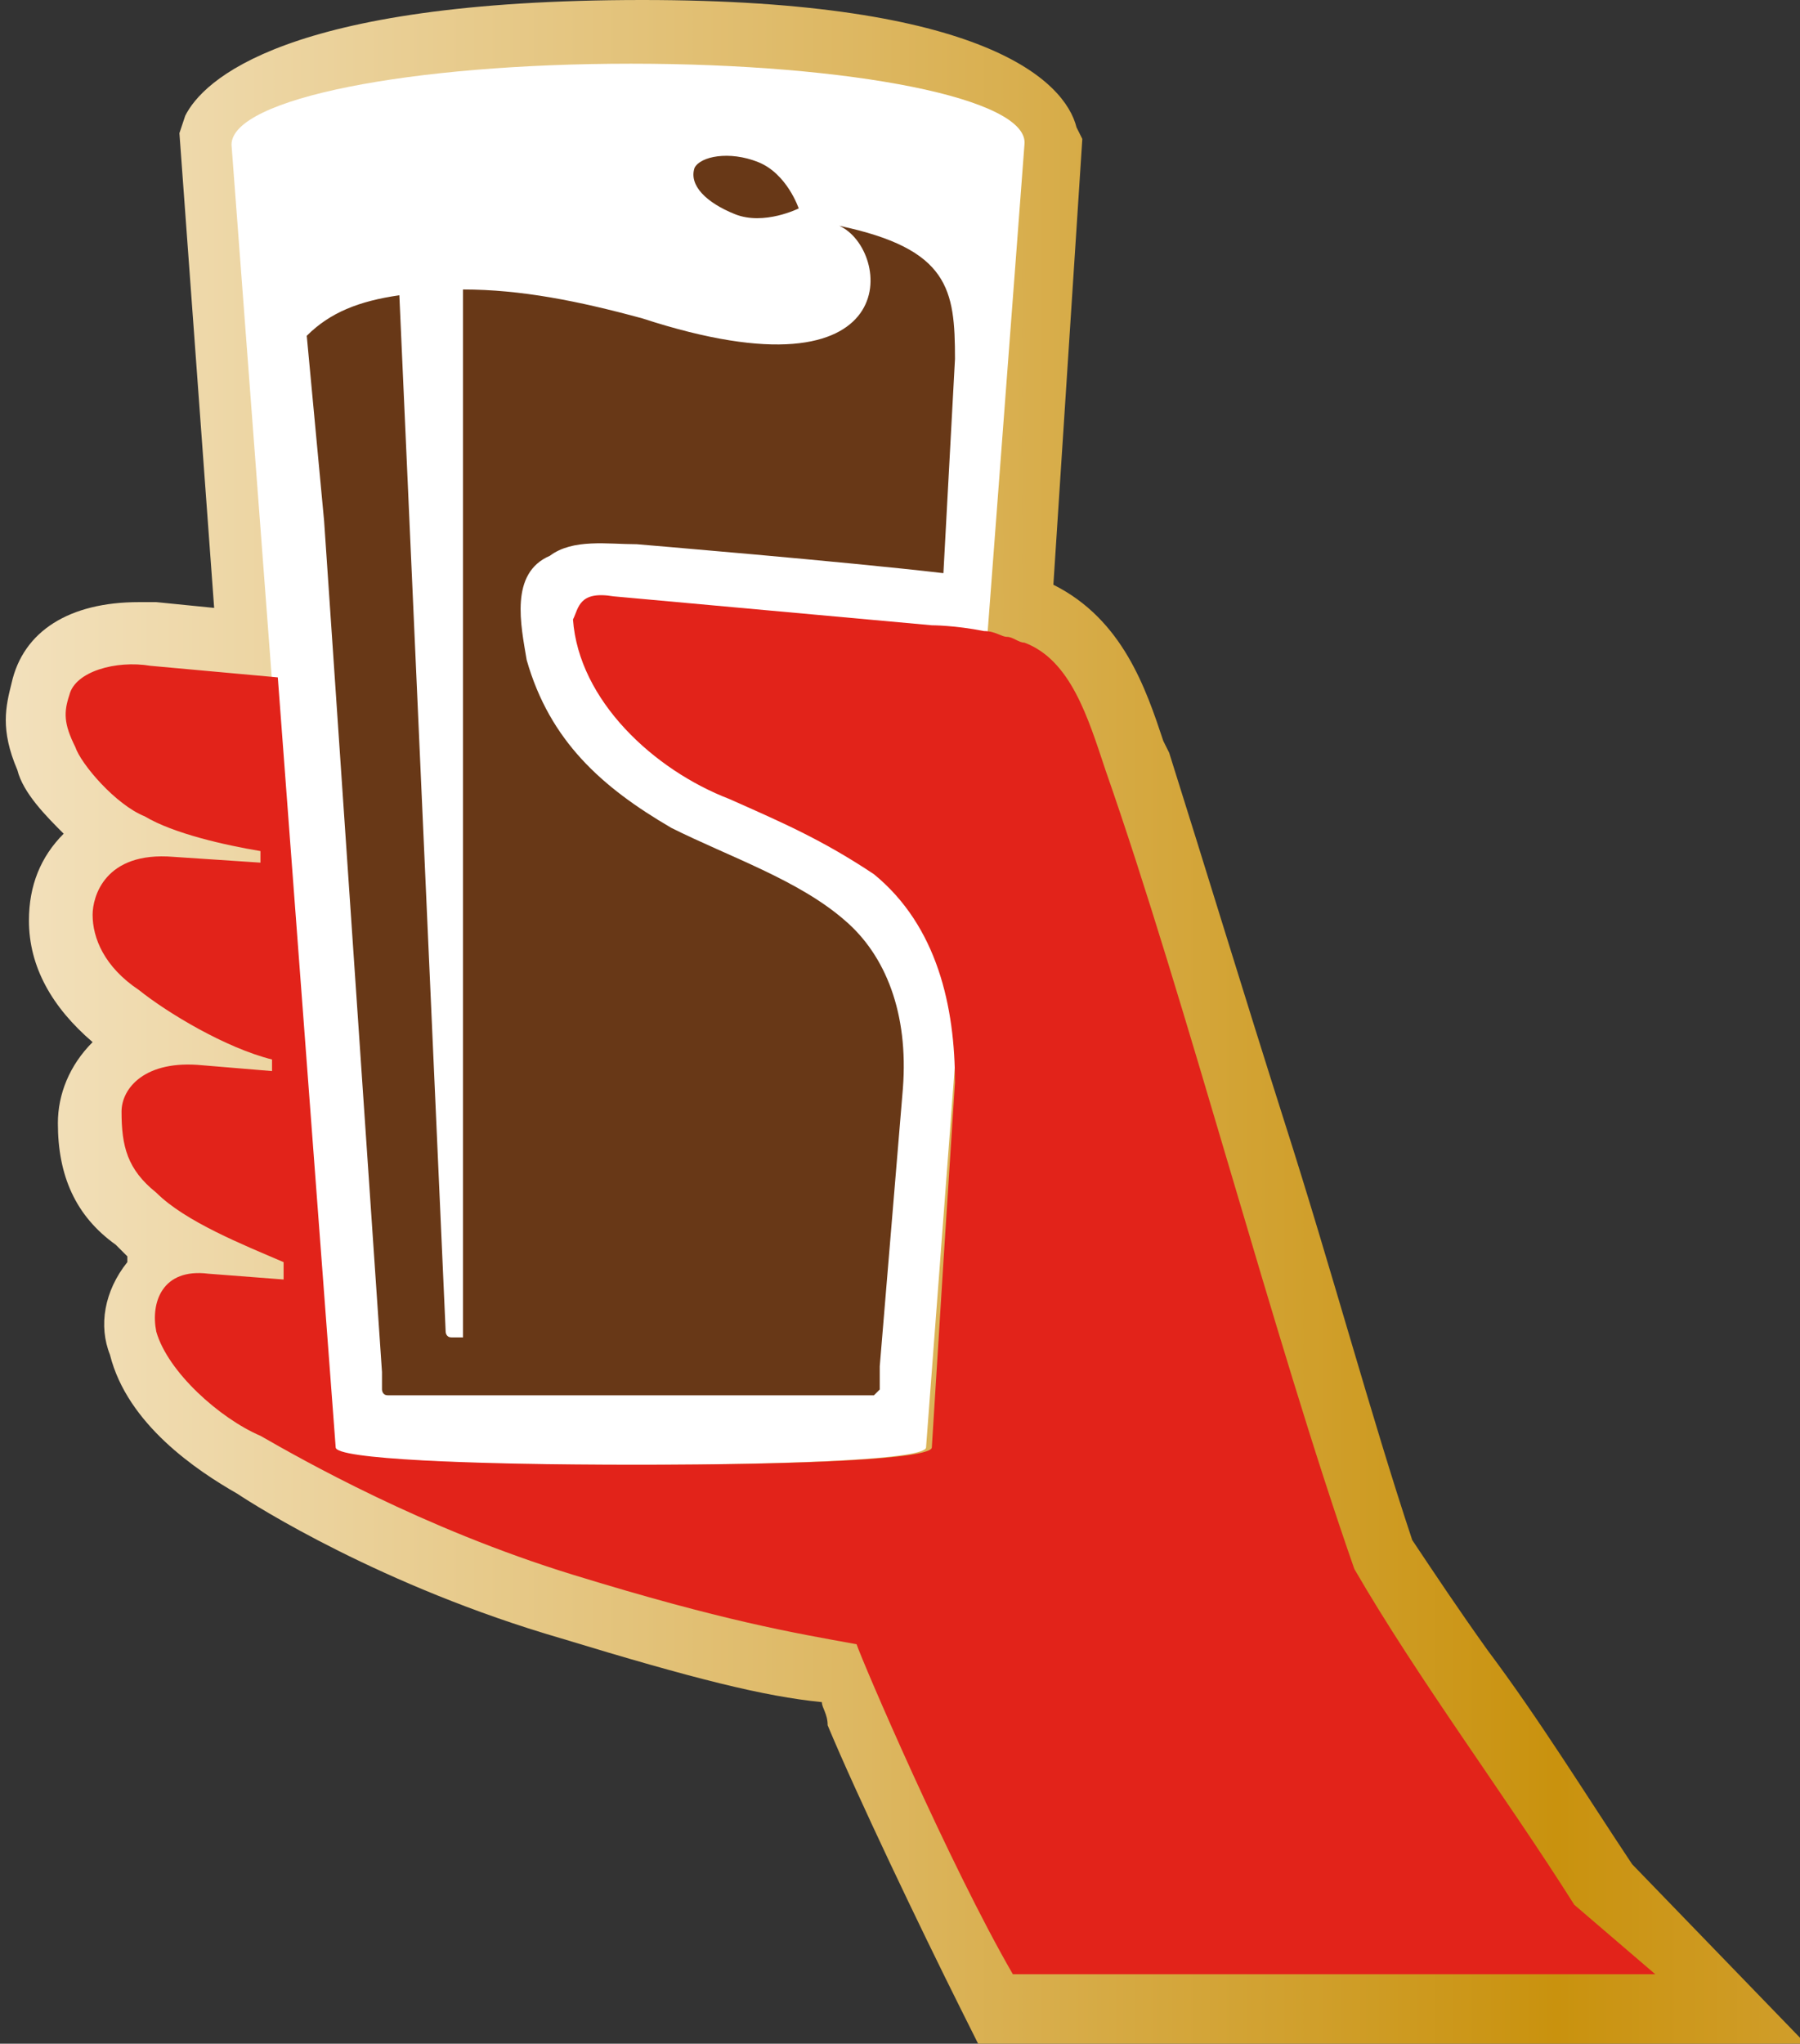 <svg xmlns="http://www.w3.org/2000/svg" xmlns:xlink="http://www.w3.org/1999/xlink" width="31.1" height="35.3"><rect width="100%" height="100%" fill="#333333" stroke="none"/><defs><path id="a" d="M3.2 2l-.1.3.6 8.2-1-.1h-.3c-1.2 0-2 .5-2.2 1.4-.1.4-.2.8.1 1.5.1.4.5.8.8 1.1-.4.4-.6.9-.6 1.5 0 .8.4 1.5 1.1 2.1-.4.4-.6.9-.6 1.4 0 .9.3 1.6 1 2.1l.2.2v.1c-.4.5-.5 1.1-.3 1.6.3 1.2 1.5 2 2.2 2.4.3.2 2.5 1.6 5.6 2.5 2.3.7 3.5 1 4.5 1.1 0 .1.1.2.1.4.5 1.2 1.6 3.5 2.3 4.9l.3.6h14.3l-3-3.1c-.8-1.2-1.6-2.5-2.5-3.7-.5-.7-.9-1.3-1.3-1.9-.7-2.1-1.4-4.7-2.2-7.2-.7-2.2-1.4-4.5-2-6.4l-.1-.2c-.3-.9-.7-2.1-1.9-2.7l.5-7.7-.1-.2C18.4 1.4 17 0 11.1 0 4.9 0 3.5 1.4 3.2 2"/></defs><clipPath id="b"><use xlink:href="#a" overflow="visible"/></clipPath><linearGradient id="c" gradientUnits="userSpaceOnUse" x1="-486.218" y1="-167.254" x2="-486" y2="-167.254" gradientTransform="translate(243810.11 83900.96) scale(501.531)"><stop offset="0" stop-color="#cf9929"/><stop offset=".253" stop-color="#fdf4e8"/><stop offset=".299" stop-color="#f9ecd6"/><stop offset=".39" stop-color="#eed8a9"/><stop offset=".518" stop-color="#ddb761"/><stop offset=".653" stop-color="#c9920e"/><stop offset=".806" stop-color="#e1b769"/><stop offset=".857" stop-color="#eac589"/><stop offset="1" stop-color="#fdf4e8"/></linearGradient><path clip-path="url(#b)" fill="url(#c)" d="M0 0h31.1v35.3H0z"/><path fill-rule="evenodd" clip-rule="evenodd" fill="#FFF" d="M10.9 1.1C7.1 1.1 4 1.7 4 2.5L5.7 25c0 .2 2.3.3 5.2.3 2.9 0 5.1-.1 5.1-.3l1.7-22.5c.1-.8-3-1.4-6.8-1.4"/><path fill="#E2231A" d="M27.2 32.9C26 31 24.5 29 23.4 27.1c-1.4-4-2.9-9.8-4.3-13.8-.3-.9-.6-1.9-1.4-2.2-.1 0-.2-.1-.3-.1-.1 0-.2-.1-.4-.1-.5-.1-.9-.1-.9-.1l-5.5-.5c-.6-.1-.6.2-.7.4.1 1.4 1.4 2.6 2.7 3.1.9.4 1.6.7 2.5 1.3 1.1.9 1.4 2.3 1.4 3.6l-.2 3.1-.2 3.2c0 .2-2.2.3-5.1.3-2.9 0-5.2-.1-5.2-.3l-1-13.3-2.2-.2c-.6-.1-1.3.1-1.4.5-.1.3-.1.5.1.9.1.3.7 1 1.2 1.2.5.3 1.4.5 2 .6v.2L3 14.8c-1.2-.1-1.4.7-1.4 1 0 .4.2.9.8 1.3.5.4 1.5 1 2.3 1.2v.2l-1.2-.1c-1-.1-1.4.4-1.4.8 0 .6.1 1 .6 1.4.5.5 1.5.9 2.2 1.2v.3L3.6 22c-.8-.1-1 .5-.9 1 .2.7 1.1 1.5 1.8 1.8.7.4 2.8 1.6 5.4 2.4 2.6.8 3.8 1 4.9 1.2.1.3 1.6 3.8 2.7 5.7h11.1l-1.4-1.2z"/><path fill="#683817" d="M14.6 15.9c.7.6 1.1 1.6 1 2.9l-.4 4.8v.4l-.1.1H6.7c-.1 0-.1-.1-.1-.1v-.3L5.6 9l-.3-3.2c.4-.4.9-.6 1.6-.7L7.7 23s0 .1.1.1H8V5c1 0 2 .2 3.1.5 4.6 1.5 4.3-1.2 3.4-1.6 1.9.4 2 1.1 2 2.3l-.2 3.7c-1.7-.2-5.3-.5-5.3-.5-.5 0-1.1-.1-1.5.2-.7.3-.5 1.2-.4 1.8.4 1.4 1.3 2.2 2.5 2.9 1 .5 2.2.9 3 1.6m-.8-12.3s-.2-.6-.7-.8c-.5-.2-1-.1-1.1.1-.1.3.2.6.7.8.5.2 1.1-.1 1.1-.1"/></svg>